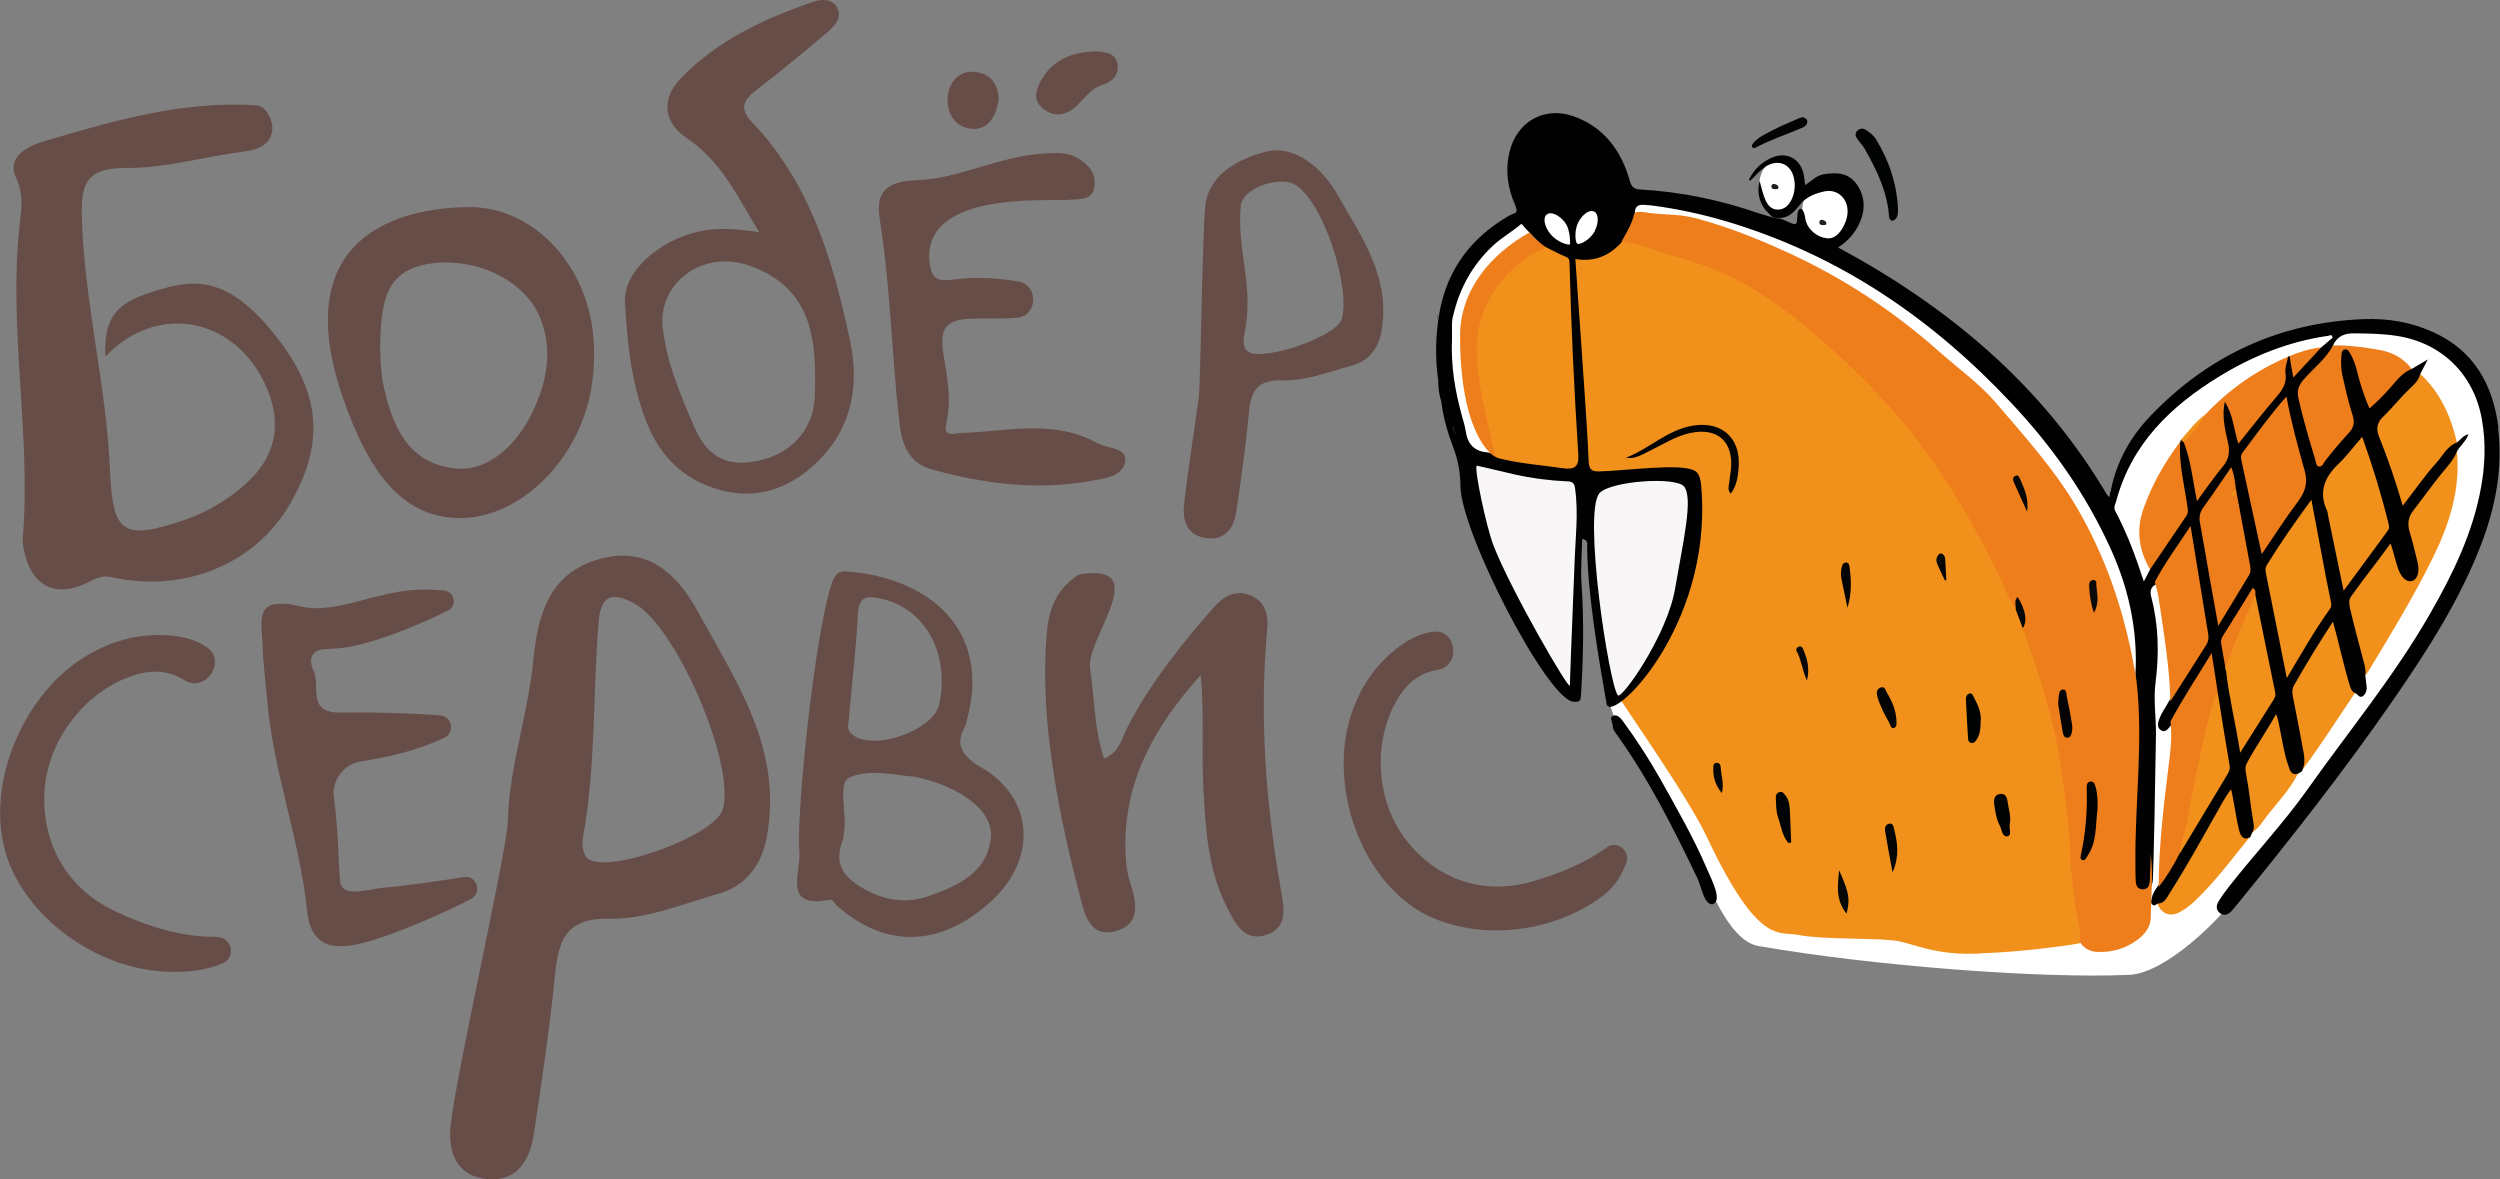 <svg width="106" height="50" viewBox="0 0 106 50" fill="none" xmlns="http://www.w3.org/2000/svg">
<rect x="0" y="0" width="106" height="50" fill="#808080" stroke="none"/>
<g clip-path="url(#clip0_5789_15356)">
<path d="M72.294 37.112C72.294 37.112 73.228 39.881 74.546 40.109C79.358 40.947 86.491 41.501 90.273 41.334C91.879 41.265 94.159 38.87 94.543 38.337C95.429 37.112 100.262 30.579 100.653 30.447C101.044 30.316 104.813 23.235 105.293 21.685C105.506 20.979 105.472 16.881 104.847 15.85C104.12 14.646 101.847 13.434 99.149 13.877C97.557 14.14 95.635 14.874 94.035 15.85C93.122 16.404 91.138 17.705 90.383 19.145C89.491 20.847 89.504 22.453 89.504 22.453C89.504 22.453 85.88 16.418 81.301 12.977C77.457 10.084 73.283 9.15 71.285 8.596C70.502 8.382 69.507 8.333 68.306 8.306C67.104 8.278 63.363 9.551 62.587 10.479C60.795 12.632 60.768 18.57 62.306 19.352C63.843 20.134 64.736 20.183 66.844 20.771C68.951 21.352 67.722 27.416 68.162 29.492C68.381 30.53 68.978 31.506 69.459 32.067C69.939 32.627 72.294 37.112 72.294 37.112Z" fill="white"/>
<path d="M77.553 10.376C78.182 10.376 78.692 9.746 78.692 8.97C78.692 8.194 78.182 7.565 77.553 7.565C76.923 7.565 76.413 8.194 76.413 8.97C76.413 9.746 76.923 10.376 77.553 10.376Z" fill="white"/>
<path d="M76.317 7.828C76.317 8.416 75.884 9.06 75.411 9.06C74.937 9.06 74.594 8.409 74.594 7.828C74.594 7.247 74.978 6.762 75.459 6.762C75.939 6.762 76.324 7.24 76.324 7.828H76.317Z" fill="white"/>
<path d="M83.992 40.428C81.932 40.532 81.115 39.964 80.278 39.874C79.255 39.763 77.244 39.84 76.234 39.639C75.418 39.48 74.546 40.109 72.363 35.472C71.511 33.666 68.525 29.478 68.601 29.478C69.212 29.506 72.205 22.751 72.047 21.283C72.013 20.972 71.992 20.653 71.875 20.349C71.793 20.12 71.649 20.037 71.395 20.044C70.228 20.086 69.068 20.065 67.901 20.093C67.331 20.107 67.242 19.996 67.207 19.428C67.043 16.777 66.878 14.127 66.665 11.483C66.624 10.922 66.644 10.88 67.194 10.873C67.791 10.873 68.23 10.555 68.656 10.195C68.793 10.133 68.937 10.133 69.075 10.175C70.708 10.687 72.397 11.053 73.928 11.891C75.171 12.569 76.276 13.434 77.34 14.362C78.232 15.137 79.07 15.982 79.88 16.847C81.239 18.293 82.351 19.92 83.374 21.622C84.184 22.972 84.857 24.391 85.55 25.796C85.701 26.066 85.736 26.377 85.873 26.661C86.964 29.264 87.52 31.997 87.822 34.794C87.925 35.749 87.925 36.718 88.022 37.673C88.07 38.171 88.172 38.663 88.262 39.154C88.31 39.438 88.385 39.729 88.179 39.992C88.131 40.019 85.935 40.359 83.999 40.421L83.992 40.428Z" fill="#F1911B"/>
<path d="M100.289 28.62C100.021 27.631 99.76 26.634 99.499 25.644C99.458 25.499 99.472 25.36 99.568 25.236C100.172 24.44 100.776 23.644 101.38 22.841C101.525 22.965 101.504 23.139 101.545 23.277C101.628 23.526 101.689 23.782 101.765 24.038C101.84 24.301 101.964 24.627 102.259 24.537C102.554 24.447 102.472 24.101 102.403 23.838C102.28 23.339 102.156 22.841 102.019 22.343C101.957 22.121 101.985 21.948 102.129 21.754C102.781 20.861 103.433 19.969 104.174 19.152C104.325 20.758 103.852 22.232 103.158 23.637C102.335 25.319 101.353 26.911 100.392 28.51C100.364 28.551 100.323 28.586 100.289 28.627" fill="#F1911B"/>
<path d="M102.259 15.636C101.668 16.252 101.078 16.868 100.46 17.511C100.007 16.667 99.945 15.684 99.444 14.791C99.341 15.165 99.314 15.47 99.389 15.774C99.554 16.425 99.726 17.075 99.904 17.726C99.945 17.878 100.014 18.017 99.883 18.169C99.355 18.785 98.826 19.408 98.27 20.072C97.92 19.041 97.639 18.024 97.371 17.006C97.261 16.591 97.316 16.286 97.639 15.982C98.085 15.56 98.463 15.061 98.922 14.646C99.588 14.632 100.247 14.722 100.899 14.84C101.442 14.937 101.909 15.186 102.252 15.636" fill="#EE7D1B"/>
<path d="M104.168 18.757C103.351 19.657 102.61 20.619 101.848 21.65C101.497 20.439 101.106 19.304 100.667 18.196C100.591 18.009 100.715 17.899 100.825 17.788C101.422 17.144 102.026 16.5 102.63 15.864C103.474 16.653 103.921 17.656 104.175 18.764" fill="#F1911B"/>
<path d="M97.625 32.635C97.598 31.555 97.275 30.524 97.097 29.471C97.076 29.34 97.028 29.215 97.103 29.091C97.694 28.108 98.257 27.111 98.943 26.122C99.293 27.229 99.458 28.336 99.856 29.375C99.115 30.468 98.415 31.582 97.625 32.635Z" fill="#F1911B"/>
<path d="M91.475 38.303C91.681 38.192 91.784 37.991 91.9 37.805C92.745 36.489 93.465 35.098 94.262 33.756C94.372 33.576 94.475 33.396 94.626 33.147C94.77 33.887 94.907 34.545 95.024 35.202C95.065 35.424 95.161 35.541 95.394 35.486C94.646 36.407 93.946 37.355 93.088 38.178C92.889 38.372 92.669 38.538 92.429 38.67C92.01 38.898 91.632 38.746 91.468 38.303" fill="#F1911B"/>
<path d="M95.477 35.313C95.353 34.469 95.23 33.617 95.106 32.766C95.079 32.6 95.051 32.434 95.154 32.268C95.614 31.534 96.061 30.787 96.569 29.963C96.692 30.579 96.795 31.105 96.912 31.638C96.974 31.922 97.056 32.199 97.131 32.475C97.173 32.635 97.241 32.78 97.44 32.78C97.111 33.465 96.575 34.012 96.115 34.6C95.923 34.849 95.765 35.14 95.47 35.306" fill="#F1911B"/>
<path d="M72.603 38.344C72.239 38.344 72.143 37.583 71.964 37.223C70.941 35.098 69.884 32.987 68.497 31.07C68.436 30.987 68.374 30.883 68.381 30.786C68.381 30.634 68.223 30.433 68.381 30.357C68.566 30.267 68.71 30.44 68.827 30.599C69.397 31.375 69.918 32.184 70.392 33.022C71.092 34.275 71.813 35.521 72.376 36.843C72.568 37.292 73.056 38.206 72.609 38.344H72.603Z" fill="#010101"/>
<path d="M76.434 4.97C76.626 5.004 76.681 5.164 76.585 5.295C76.523 5.378 76.427 5.413 76.338 5.447C75.72 5.71 75.082 5.925 74.484 6.236C74.429 6.264 74.361 6.312 74.306 6.25C74.244 6.174 74.299 6.112 74.347 6.056C74.464 5.925 74.601 5.821 74.752 5.738C75.246 5.454 75.768 5.233 76.283 5.011C76.338 4.984 76.406 4.977 76.441 4.97" fill="#020303"/>
<path d="M80.229 9.365C80.099 9.316 80.099 9.233 80.092 9.136C80.01 8.077 79.543 7.15 79.028 6.25C78.98 6.174 78.911 6.112 78.856 6.035C78.753 5.876 78.554 5.71 78.774 5.523C78.966 5.357 79.145 5.523 79.296 5.641C79.385 5.71 79.474 5.8 79.536 5.897C80.106 6.818 80.435 7.821 80.477 8.908C80.477 9.088 80.456 9.309 80.229 9.365Z" fill="#020303"/>
<path d="M60.94 13.58C60.954 13.469 60.974 13.351 60.988 13.241C60.974 13.345 60.926 13.483 60.94 13.58Z" fill="#050606"/>
<path d="M98.422 14.736C97.989 14.93 97.557 15.103 97.076 15.103C97.049 15.103 97.028 15.103 97.014 15.13C96.616 15.463 96.142 15.649 95.71 15.912C94.921 16.39 94.241 16.992 93.561 17.608C93.156 17.913 92.943 18.418 92.47 18.66C92.456 18.681 92.449 18.709 92.442 18.729C92.133 19.401 91.701 20.003 91.365 20.66C90.822 21.706 90.589 22.765 91.124 23.886C91.165 23.976 91.172 24.066 91.159 24.156C91.083 24.301 91.008 24.447 90.898 24.654C90.548 23.581 90.184 22.599 89.689 21.671C89.607 21.519 89.683 21.394 89.724 21.256C90.376 18.819 92.037 17.227 94.076 15.975C95.49 15.103 97.021 14.487 98.676 14.244C98.765 14.244 98.882 14.134 98.902 14.32C98.737 14.459 98.579 14.59 98.422 14.729M66.802 19.269C66.83 19.588 66.651 19.768 66.356 19.733C65.388 19.602 64.399 19.546 63.452 19.276C63.328 19.248 63.205 19.221 63.088 19.186C62.553 19.145 62.237 18.868 62.155 18.321C62.12 18.1 62.059 17.885 61.997 17.67C61.695 16.598 61.516 15.518 61.564 14.397C61.564 14.286 61.571 14.182 61.564 14.071C61.571 13.843 61.544 13.614 61.612 13.393C61.88 12.23 62.429 11.234 63.301 10.417C63.679 10.064 64.125 9.822 64.509 9.489C64.64 9.642 65.354 10.41 65.58 10.604C65.759 10.735 65.958 10.846 66.164 10.929C66.342 11.005 66.438 11.13 66.425 11.324C66.39 11.843 66.48 12.348 66.486 12.867C66.5 13.857 66.569 14.847 66.61 15.829C66.658 16.978 66.706 18.127 66.802 19.269ZM105.932 18.127C105.705 16.307 104.895 14.867 103.172 14.085C102.232 13.656 101.236 13.49 100.22 13.531C96.664 13.67 93.644 15.061 91.179 17.636C90.328 18.522 89.738 19.581 89.497 20.806C89.456 20.917 89.449 21.034 89.442 21.104C89.442 21.069 89.394 21.02 89.339 20.979C86.594 16.335 82.639 13.026 77.937 10.493C78.349 10.223 78.63 9.905 78.823 9.503C79.097 8.922 79.097 8.347 78.726 7.814C78.369 7.309 77.855 7.302 77.312 7.392C77.01 7.448 76.804 7.676 76.537 7.849C76.516 7.697 76.509 7.579 76.488 7.461C76.379 6.749 75.768 6.402 75.122 6.686C74.717 6.866 74.401 7.15 74.189 7.551C74.154 7.593 74.154 7.634 74.202 7.669C74.422 7.468 74.607 7.226 74.868 7.06C75.383 6.735 75.912 6.935 76.056 7.524C76.131 7.835 76.104 8.154 75.967 8.451C75.85 8.7 75.658 8.894 75.369 8.887C75.081 8.887 74.93 8.666 74.834 8.43C74.738 8.195 74.683 7.946 74.608 7.669C74.47 8.23 74.628 8.721 75.04 9.095C75.136 9.219 75.266 9.24 75.411 9.24C75.898 9.261 76.131 8.901 76.399 8.583C76.667 8.313 77.01 8.188 77.374 8.112C77.834 8.022 78.239 8.313 78.321 8.776C78.369 9.046 78.308 9.303 78.191 9.545C78.005 9.932 77.745 10.14 77.463 10.105C77.051 10.057 76.681 9.752 76.571 9.386C76.516 9.199 76.537 8.984 76.372 8.846C76.331 8.846 76.296 8.86 76.269 8.894C76.186 9.04 76.214 9.199 76.193 9.358C76.186 9.51 76.104 9.524 75.98 9.476C75.802 9.406 75.63 9.309 75.445 9.261C75.28 9.247 75.122 9.213 74.971 9.164C74.834 9.123 74.697 9.081 74.559 9.04C72.939 8.479 71.278 8.133 69.569 8.036C69.287 8.022 69.177 7.939 69.102 7.662C68.738 6.375 68.004 5.385 66.713 4.928C65.47 4.492 64.303 5.164 64.001 6.451C63.816 7.24 63.926 7.994 64.255 8.721C64.276 8.825 64.358 8.922 64.255 9.026C64.152 9.074 64.036 9.109 63.94 9.171C62.374 10.091 61.365 11.42 61.036 13.241C61.015 13.351 61.001 13.469 60.981 13.58C60.864 14.424 60.857 15.269 60.981 16.12C60.981 16.431 61.015 16.729 61.111 17.027C61.194 17.698 61.379 18.342 61.619 18.972C61.818 19.498 61.921 20.038 61.921 20.591C61.921 22.536 65.621 29.714 66.727 29.755C66.891 29.755 67.015 29.783 67.029 29.534C67.132 27.942 67.166 26.35 67.056 24.751C67.015 24.128 67.07 23.498 67.084 22.848C67.338 22.91 67.296 23.035 67.296 23.131C67.296 25.083 67.784 27.942 68.12 29.845C68.278 30.752 72.582 26.654 72.143 20.757C72.122 20.467 72.102 20.093 71.848 19.954C71.244 19.629 68.91 19.961 67.797 19.989C67.441 19.996 67.372 19.858 67.358 19.532C67.31 18.397 67.228 17.262 67.152 16.127C67.035 14.424 66.912 12.722 66.795 10.984C67.605 11.116 68.271 10.846 68.793 10.223C69.15 9.919 69.246 9.496 69.322 9.06C69.301 8.763 69.452 8.659 69.733 8.687C69.836 8.7 69.946 8.7 70.049 8.714C71.12 8.853 72.164 9.081 73.2 9.386C75.541 10.085 77.738 11.102 79.79 12.438C81.802 13.746 83.607 15.31 85.262 17.068C87.005 18.916 88.447 20.958 89.497 23.277C90.321 25.097 90.699 26.994 90.513 28.987C90.493 29.686 90.651 30.371 90.637 31.077C90.616 32.953 90.424 34.815 90.431 36.69C90.431 36.898 90.417 37.113 90.465 37.32C90.52 37.569 90.63 37.784 90.925 37.763C91.207 37.736 91.262 37.514 91.282 37.279C91.31 36.898 91.392 32.801 91.413 31.139C91.419 30.413 91.303 29.686 91.392 28.966C91.55 27.734 91.529 26.516 91.213 25.312C91.152 25.069 91.186 24.896 91.406 24.779C91.893 24.052 92.332 23.291 92.868 22.571C92.957 23.284 93.074 23.962 93.177 24.64C93.28 25.332 93.41 26.024 93.513 26.717C93.561 27.007 93.513 27.257 93.355 27.506C92.861 28.239 92.408 28.994 91.948 29.755C91.838 29.977 91.68 30.171 91.584 30.406C91.509 30.593 91.426 30.828 91.612 30.953C91.825 31.105 91.948 30.863 92.072 30.724C92.621 29.804 93.17 28.876 93.747 27.97C93.808 28.447 93.891 28.911 93.966 29.381C94.104 30.316 94.234 31.257 94.399 32.191C94.454 32.517 94.378 32.773 94.213 33.043C93.596 34.046 92.985 35.064 92.394 36.088C92.133 36.628 91.797 37.126 91.461 37.618C91.365 37.756 91.268 37.902 91.234 38.075C91.213 38.192 91.145 38.358 91.358 38.393C91.399 38.365 91.44 38.338 91.488 38.31C91.776 38.31 91.873 38.061 91.996 37.867C92.689 36.78 93.314 35.652 93.946 34.531C94.145 34.178 94.337 33.804 94.598 33.465C94.742 34.067 94.797 34.649 94.941 35.209C95.003 35.444 95.106 35.645 95.408 35.5C95.435 35.438 95.456 35.382 95.483 35.327C95.607 35.14 95.559 34.939 95.525 34.752C95.415 34.13 95.367 33.493 95.243 32.87C95.209 32.697 95.181 32.517 95.264 32.364C95.635 31.659 96.101 31.015 96.506 30.274C96.616 30.558 96.637 30.787 96.685 31.001C96.788 31.479 96.85 31.97 97.014 32.427C97.083 32.614 97.117 32.898 97.447 32.801C97.502 32.745 97.605 32.745 97.625 32.648C97.721 32.42 97.721 32.191 97.68 31.949C97.543 31.181 97.392 30.413 97.241 29.651C97.2 29.458 97.152 29.257 97.261 29.07C97.776 28.156 98.326 27.264 98.916 26.357C99.17 27.25 99.348 28.122 99.602 28.966C99.65 29.132 99.685 29.305 99.856 29.388C99.966 29.423 100.042 29.617 100.179 29.52C100.303 29.43 100.364 29.271 100.344 29.105C100.33 28.952 100.309 28.793 100.289 28.641C100.316 28.468 100.289 28.302 100.241 28.136C100.042 27.367 99.829 26.606 99.65 25.831C99.609 25.651 99.568 25.457 99.685 25.291C100.213 24.543 100.79 23.831 101.36 23.041C101.497 23.436 101.566 23.789 101.682 24.121C101.82 24.502 102.053 24.703 102.28 24.633C102.492 24.564 102.589 24.267 102.52 23.907C102.506 23.831 102.486 23.754 102.465 23.671C102.369 23.297 102.286 22.924 102.17 22.557C102.067 22.211 102.108 21.92 102.335 21.63C102.726 21.131 103.09 20.612 103.488 20.121C103.735 19.816 104.016 19.532 104.167 19.159C104.291 18.902 104.552 18.736 104.662 18.411C104.408 18.473 104.318 18.674 104.161 18.764C103.756 18.923 103.577 19.318 103.309 19.615C102.801 20.176 102.376 20.806 101.875 21.443C101.579 20.411 101.25 19.456 100.872 18.515C100.728 18.162 100.797 17.906 101.051 17.663C101.449 17.283 101.785 16.84 102.19 16.466C102.369 16.3 102.554 16.12 102.616 15.864C102.705 15.684 102.801 15.511 102.939 15.241C102.643 15.414 102.444 15.532 102.245 15.649C101.84 15.809 101.593 16.169 101.319 16.473C101.058 16.764 100.783 17.041 100.467 17.317C100.227 16.785 100.069 16.252 99.932 15.719C99.87 15.476 99.794 15.234 99.664 15.02C99.602 14.923 99.561 14.777 99.41 14.819C99.273 14.86 99.28 15.006 99.273 15.117C99.252 15.38 99.259 15.643 99.314 15.905C99.444 16.473 99.568 17.041 99.746 17.594C99.843 17.885 99.815 18.113 99.596 18.349C99.239 18.736 98.902 19.138 98.579 19.553C98.511 19.643 98.463 19.795 98.332 19.782C98.195 19.761 98.202 19.602 98.168 19.491C97.907 18.633 97.653 17.774 97.454 16.895C97.378 16.563 97.46 16.335 97.687 16.078C98.099 15.608 98.614 15.22 98.916 14.653C99.094 14.251 99.41 14.127 99.829 14.134C100.419 14.14 101.01 14.148 101.593 14.237C103.522 14.521 104.909 15.871 105.238 17.816C105.403 18.764 105.369 19.712 105.197 20.66C104.847 22.605 103.996 24.35 103.028 26.032C101.531 28.648 99.609 30.973 97.872 33.423C96.836 34.891 95.6 36.199 94.495 37.611C94.344 37.805 94.193 38.012 94.062 38.227C93.959 38.4 93.953 38.594 94.138 38.725C94.309 38.85 94.461 38.774 94.598 38.649C94.653 38.594 94.701 38.532 94.756 38.469C97.09 35.611 99.376 32.711 101.476 29.672C102.932 27.561 104.318 25.416 105.232 23C105.822 21.429 106.124 19.816 105.918 18.141" fill="#010101"/>
<path d="M91.193 36.206C91.296 37.099 91.207 37.999 91.193 38.892C91.193 39.293 90.946 39.611 90.63 39.847C90.115 40.227 89.532 40.394 88.893 40.359C88.585 40.338 88.351 40.193 88.179 39.937C88.262 39.335 88.015 38.767 87.96 38.186C87.905 37.583 87.795 36.988 87.788 36.386C87.774 35.043 87.548 33.721 87.362 32.399C87.081 30.406 86.429 28.523 85.763 26.641C85.804 26.239 85.722 25.859 85.564 25.492C85.55 25.61 85.578 25.748 85.461 25.831C85.166 25.374 84.98 24.862 84.747 24.378C83.683 22.211 82.475 20.128 80.965 18.245C79.935 16.965 78.781 15.795 77.553 14.701C76.578 13.836 75.569 13.026 74.477 12.334C73.468 11.697 72.383 11.261 71.244 10.936C70.413 10.701 69.617 10.369 68.759 10.23C68.965 9.87 69.205 9.469 69.287 9.067C69.37 8.908 69.85 9.019 69.96 9.033C70.791 9.13 71.216 9.06 72.033 9.289C73.262 9.628 74.443 10.092 75.603 10.618C78.047 11.711 80.257 13.158 82.255 14.937C83.051 15.643 83.93 16.266 84.623 17.075C85.873 18.536 87.163 19.962 88.131 21.643C89.422 23.893 90.184 26.322 90.589 28.869C90.884 31.465 90.513 34.053 90.541 36.649C90.541 36.884 90.541 37.127 90.555 37.362C90.568 37.542 90.63 37.708 90.857 37.708C91.07 37.708 91.138 37.542 91.152 37.355C91.172 36.974 91.179 36.594 91.193 36.213" fill="#EE7D1B"/>
<path d="M68.938 19.408C69.933 19.027 70.702 18.217 71.793 18.044C72.995 17.857 73.798 18.556 73.722 19.781C73.695 20.183 73.647 20.577 73.386 20.93C73.242 20.778 73.297 20.64 73.31 20.522C73.331 20.314 73.372 20.107 73.393 19.892C73.503 18.709 72.809 18.107 71.649 18.363C71.024 18.501 70.496 18.854 69.933 19.124C69.617 19.276 69.315 19.477 68.938 19.408Z" fill="#030304"/>
<path d="M83.978 30.627C83.978 30.904 83.951 31.132 83.82 31.34C83.765 31.43 83.697 31.527 83.58 31.499C83.47 31.479 83.443 31.375 83.443 31.285C83.408 30.738 83.381 30.184 83.353 29.637C83.353 29.534 83.402 29.416 83.518 29.402C83.628 29.388 83.656 29.499 83.697 29.575C83.882 29.914 84.026 30.26 83.978 30.627Z" fill="#020404"/>
<path d="M75.822 35.735C75.555 35.423 75.513 35.001 75.383 34.635C75.301 34.392 75.308 34.115 75.294 33.852C75.287 33.735 75.321 33.61 75.465 33.582C75.589 33.555 75.644 33.652 75.713 33.742C75.864 33.928 75.877 34.157 75.891 34.378C75.918 34.828 75.925 35.278 75.946 35.728C75.905 35.728 75.864 35.742 75.822 35.742" fill="#020404"/>
<path d="M85.214 34.932C85.172 35.112 85.317 35.417 85.118 35.458C84.884 35.5 84.884 35.174 84.788 35.001C84.644 34.718 84.596 34.406 84.555 34.095C84.527 33.908 84.555 33.707 84.788 33.666C85.035 33.624 85.097 33.811 85.124 34.005C85.172 34.316 85.275 34.621 85.214 34.939" fill="#010202"/>
<path d="M80.409 30.697C80.409 30.697 80.422 30.828 80.306 30.863C80.168 30.904 80.154 30.745 80.113 30.662C79.914 30.309 79.722 29.949 79.605 29.555C79.557 29.388 79.557 29.222 79.736 29.153C79.914 29.084 79.942 29.257 80.004 29.368C80.223 29.741 80.415 30.129 80.415 30.69" fill="#050506"/>
<path d="M80.243 36.974C80.12 36.316 80.016 35.777 79.927 35.237C79.907 35.105 79.941 34.953 80.099 34.925C80.284 34.891 80.284 35.071 80.319 35.188C80.456 35.749 80.538 36.309 80.25 36.974" fill="#050506"/>
<path d="M77.978 36.898C78.404 37.853 78.452 38.123 78.294 38.739C77.82 38.158 77.916 37.528 77.978 36.898Z" fill="#060707"/>
<path d="M78.335 25.789C78.246 25.367 78.157 24.945 78.074 24.523C78.04 24.343 78.054 24.156 78.109 23.976C78.136 23.9 78.198 23.844 78.287 23.851C78.356 23.858 78.404 23.913 78.411 23.983C78.5 24.578 78.521 25.173 78.328 25.782" fill="#030304"/>
<path d="M73.008 33.631C72.726 33.285 72.63 32.946 72.644 32.565C72.644 32.454 72.658 32.337 72.802 32.344C72.912 32.344 72.953 32.447 72.96 32.537C72.973 32.877 73.111 33.209 73.008 33.624" fill="#080708"/>
<path d="M76.619 28.869C76.406 28.392 76.379 27.976 76.179 27.616C76.131 27.533 76.179 27.457 76.255 27.423C76.365 27.367 76.427 27.45 76.461 27.54C76.619 27.928 76.749 28.322 76.612 28.869" fill="#090909"/>
<path d="M85.468 25.831C85.481 25.658 85.385 25.464 85.55 25.311C85.893 25.879 85.969 26.343 85.763 26.634C85.66 26.364 85.564 26.094 85.461 25.824" fill="#050706"/>
<path d="M82.461 24.606C82.351 24.371 82.235 24.142 82.138 23.907C82.084 23.782 82.09 23.651 82.18 23.533C82.221 23.478 82.276 23.443 82.351 23.485C82.468 23.554 82.475 23.678 82.482 23.796C82.502 24.066 82.509 24.336 82.523 24.606C82.502 24.606 82.489 24.606 82.468 24.606" fill="#060707"/>
<path d="M62.608 19.74C63.144 19.864 63.672 19.989 64.207 20.113C64.949 20.28 65.704 20.377 66.466 20.411C66.665 20.418 66.748 20.473 66.782 20.702C66.933 21.761 66.796 22.813 66.761 23.872C66.7 25.602 66.617 27.332 66.562 29.063C66.555 29.333 64.056 25.021 63.322 23.124C63.027 22.363 62.491 19.857 62.615 19.747" fill="#F8F6F6"/>
<path d="M71.408 20.633C71.072 20.197 68.305 20.391 67.825 20.903C67.097 21.678 68.23 29.077 68.6 29.485C68.758 29.658 70.68 26.966 71.024 24.959C71.367 22.952 71.799 21.131 71.408 20.633Z" fill="#F8F6F6"/>
<path d="M65.546 10.479C65.827 10.618 66.102 10.77 66.39 10.888C66.541 10.943 66.541 11.026 66.548 11.158C66.617 13.864 66.747 16.563 66.919 19.262C66.953 19.782 66.775 19.927 66.26 19.851C65.347 19.719 64.42 19.657 63.514 19.422C63.466 19.408 63.425 19.373 63.376 19.352C63.26 19.269 63.218 19.152 63.191 19.013C62.958 17.837 62.656 16.674 62.518 15.47C62.292 13.462 63.322 11.483 65.12 10.576C65.251 10.507 65.388 10.465 65.532 10.479" fill="#F1911B"/>
<path d="M98.003 21.187C98.168 22.079 98.319 22.882 98.47 23.678C98.58 24.273 98.696 24.869 98.82 25.464C98.841 25.582 98.875 25.692 98.799 25.803C98.147 26.717 97.591 27.686 96.96 28.752C96.829 28.087 96.719 27.534 96.609 26.98C96.438 26.115 96.266 25.25 96.088 24.377C96.06 24.232 96.026 24.094 96.115 23.955C96.685 23.028 97.31 22.135 98.01 21.18" fill="#F1911B"/>
<path d="M99.369 25.049C99.129 23.9 98.916 22.841 98.696 21.789C98.689 21.747 98.696 21.706 98.676 21.671C98.298 20.882 98.545 20.252 99.142 19.678C99.499 19.339 99.795 18.937 100.158 18.522C100.605 19.775 100.975 20.986 101.277 22.211C101.298 22.301 101.312 22.398 101.257 22.481C100.646 23.319 100.035 24.149 99.369 25.049Z" fill="#F1911B"/>
<path d="M95.895 23.491C95.594 22.093 95.312 20.799 95.031 19.497C95.01 19.394 95.01 19.29 95.079 19.2C95.669 18.411 96.239 17.608 96.946 16.812C97.145 17.913 97.433 18.93 97.715 19.947C97.866 20.48 97.742 20.854 97.426 21.276C96.905 21.968 96.438 22.702 95.895 23.498" fill="#EE7D1B"/>
<path d="M91.529 37.618C91.529 35.763 91.77 33.929 91.996 32.087C92.058 31.589 92.085 31.084 92.031 30.586C92.545 29.623 93.149 28.717 93.774 27.686C93.87 28.308 93.946 28.821 94.028 29.333C93.719 30.71 93.349 32.067 93.094 33.458C92.992 34.019 92.854 34.565 92.786 35.133C92.744 35.514 92.497 35.811 92.422 36.171C92.168 36.683 91.873 37.168 91.522 37.618" fill="#EE7D1B"/>
<path d="M92.023 29.755C91.996 28.26 91.735 26.8 91.522 25.325C91.488 25.104 91.419 24.889 91.364 24.675C91.79 23.858 92.339 23.131 92.881 22.301C93.142 23.9 93.382 25.402 93.63 26.904C93.657 27.07 93.63 27.208 93.54 27.353C93.032 28.149 92.524 28.952 92.016 29.748" fill="#EE7D1B"/>
<path d="M93.507 17.574C94.509 16.515 95.676 15.691 97.015 15.123C96.974 15.359 96.871 15.594 96.905 15.816C96.974 16.266 96.761 16.549 96.493 16.861C95.957 17.484 95.45 18.141 94.907 18.813C94.708 18.217 94.694 17.595 94.331 17.034C94.2 17.657 94.344 18.217 94.468 18.771C94.557 19.166 94.509 19.47 94.248 19.782C93.871 20.232 93.541 20.716 93.15 21.249C92.971 20.356 92.896 19.532 92.594 18.757C92.834 18.314 93.191 17.961 93.507 17.574Z" fill="#EE7D1B"/>
<path d="M94.824 20.854C95.017 21.906 95.216 22.958 95.408 24.003C95.428 24.135 95.435 24.266 95.36 24.384C94.941 25.069 94.529 25.755 94.055 26.537C93.918 25.775 93.802 25.125 93.685 24.474C93.547 23.706 93.424 22.938 93.28 22.176C93.232 21.927 93.273 21.719 93.424 21.512C93.815 20.972 94.193 20.411 94.605 19.809C94.742 20.148 94.769 20.46 94.804 20.757C94.783 20.785 94.742 20.82 94.742 20.84C94.749 20.882 94.79 20.82 94.817 20.84" fill="#EE7D1B"/>
<path d="M95.628 25.235C95.909 26.613 96.191 27.997 96.472 29.374C96.5 29.492 96.452 29.582 96.397 29.672C95.944 30.392 95.484 31.119 94.983 31.915C94.797 30.703 94.516 29.596 94.385 28.454C94.317 28.239 94.372 28.039 94.433 27.838C94.708 27.028 95.065 26.253 95.394 25.464C95.436 25.36 95.47 25.229 95.621 25.229" fill="#F1911B"/>
<path d="M65.546 10.479C64.605 10.922 63.836 11.559 63.273 12.459C62.724 13.338 62.559 14.3 62.628 15.297C62.724 16.674 63.115 18.003 63.39 19.353C63.28 19.339 61.907 18.432 61.907 14.238C61.907 12.307 63.198 10.784 64.845 9.856C64.845 9.856 65.154 10.23 65.546 10.479Z" fill="#EE7D1B"/>
<path d="M91.166 24.149C90.692 23.346 90.568 22.495 90.87 21.609C91.234 20.557 91.776 19.609 92.442 18.723C92.374 19.65 92.614 20.55 92.745 21.457C92.765 21.602 92.799 21.733 92.703 21.872C92.188 22.626 91.674 23.388 91.159 24.149" fill="#EE7D1B"/>
<path d="M92.429 36.171C92.442 35.708 92.648 35.292 92.731 34.835C92.964 33.479 93.266 32.136 93.561 30.793C93.671 30.295 93.802 29.797 94.028 29.34C94.193 30.378 94.358 31.423 94.536 32.461C94.57 32.655 94.468 32.787 94.385 32.932C93.733 34.012 93.088 35.092 92.436 36.171" fill="#F1911B"/>
<path d="M95.628 25.236C95.182 26.17 94.811 27.146 94.433 28.108C94.392 28.212 94.399 28.343 94.385 28.461C94.317 28.073 94.248 27.693 94.18 27.305C94.159 27.188 94.18 27.077 94.248 26.966C94.674 26.295 95.093 25.616 95.511 24.931C95.662 25 95.628 25.118 95.628 25.236Z" fill="#EE7D1B"/>
<path d="M97.076 15.096C97.509 14.916 97.955 14.777 98.422 14.729C98.044 15.137 97.66 15.553 97.234 16.009C97.172 15.656 97.124 15.38 97.076 15.096Z" fill="#EE7D1B"/>
<path d="M93.506 17.573C93.239 17.995 92.985 18.432 92.593 18.757C92.552 18.722 92.511 18.688 92.47 18.653C92.792 18.272 93.101 17.878 93.506 17.566" fill="#F1911B"/>
<path d="M61.647 18.072C61.674 18.189 61.709 18.307 61.736 18.432C61.585 18.356 61.585 18.217 61.551 18.093C61.585 18.086 61.613 18.079 61.647 18.072Z" fill="#141414"/>
<path d="M94.824 20.854C94.749 20.916 94.749 21.062 94.57 21.055C94.639 20.93 94.673 20.813 94.811 20.764C94.811 20.792 94.824 20.826 94.824 20.854Z" fill="#F1911B"/>
<path d="M88.928 34.379C88.846 35.029 88.907 35.7 88.516 36.282C88.454 36.372 88.406 36.503 88.296 36.469C88.173 36.427 88.221 36.296 88.242 36.192C88.434 35.285 88.509 34.365 88.475 33.437C88.475 33.313 88.475 33.174 88.612 33.14C88.784 33.105 88.825 33.264 88.859 33.389C88.949 33.714 88.942 34.039 88.935 34.372" fill="#030304"/>
<path d="M87.267 29.845C87.28 29.679 87.273 29.61 87.287 29.547C87.308 29.423 87.308 29.243 87.466 29.236C87.617 29.229 87.61 29.402 87.63 29.513C87.706 29.901 87.788 30.288 87.85 30.683C87.871 30.8 87.871 30.918 87.85 31.036C87.823 31.146 87.788 31.285 87.637 31.278C87.507 31.271 87.479 31.139 87.459 31.043C87.383 30.613 87.322 30.184 87.267 29.852" fill="#030304"/>
<path d="M85.948 21.692C85.762 21.277 85.577 20.868 85.392 20.46C85.344 20.356 85.323 20.245 85.44 20.183C85.577 20.107 85.611 20.224 85.659 20.328C85.852 20.758 86.03 21.187 85.948 21.699" fill="#080707"/>
<path d="M88.783 25.983C88.646 25.589 88.598 25.215 88.577 24.841C88.577 24.724 88.618 24.585 88.769 24.592C88.92 24.599 88.879 24.744 88.886 24.841C88.92 25.208 89.016 25.575 88.783 25.983Z" fill="#0C0A09"/>
<path d="M89.374 36.067C89.12 35.361 89.298 34.669 89.182 33.984C89.216 33.984 89.243 33.984 89.278 33.977C89.312 34.676 89.34 35.368 89.374 36.067Z" fill="#EE7D1B"/>
<path d="M89.71 38.096C89.449 37.729 89.682 37.383 89.504 37.113C89.799 37.362 89.71 37.68 89.71 38.096Z" fill="#EE7D1B"/>
<path d="M89.347 36.026C89.45 36.192 89.45 36.289 89.395 36.4C89.312 36.289 89.374 36.178 89.347 36.026Z" fill="#EE7D1B"/>
<path d="M77.305 9.545C77.23 9.545 77.141 9.538 77.141 9.427C77.141 9.358 77.195 9.303 77.264 9.323C77.333 9.344 77.422 9.365 77.436 9.455C77.45 9.552 77.367 9.538 77.305 9.545Z" fill="#1D1D1D"/>
<path d="M75.273 8.022C75.198 8.022 75.108 8.015 75.108 7.905C75.108 7.835 75.163 7.78 75.232 7.801C75.301 7.822 75.397 7.842 75.404 7.932C75.417 8.029 75.335 8.015 75.273 8.022Z" fill="#1D1D1D"/>
<path d="M66.349 9.427C66.603 9.745 66.569 10.361 66.569 10.361C66.466 10.403 65.999 10.251 65.739 9.925C65.478 9.6 65.409 9.233 65.581 9.095C65.752 8.956 66.095 9.102 66.349 9.42V9.427Z" fill="white"/>
<path d="M67.626 9.787C67.448 10.14 67.001 10.396 66.878 10.334C66.788 10.285 66.74 9.773 66.919 9.427C67.097 9.081 67.399 8.873 67.592 8.97C67.784 9.067 67.798 9.434 67.619 9.787H67.626Z" fill="white"/>
<path d="M11.258 13.718C9.858 12.168 8.684 11.76 7.119 12.182C5.252 12.687 4.366 13.13 4.469 15.123C6.686 12.77 10.078 13.462 11.341 16.522C11.965 18.037 11.663 19.38 10.455 20.481C9.679 21.187 8.801 21.713 7.805 22.052C5.183 22.938 4.778 22.612 4.661 19.906C4.51 16.369 3.597 12.916 3.474 9.365C3.426 7.863 3.57 7.109 5.355 7.122C7.036 7.136 8.711 6.624 10.4 6.416C12.199 6.195 11.492 4.506 10.888 4.465C7.744 4.257 4.764 5.129 1.805 6.008C1.153 6.202 0.268 6.672 0.686 7.551C1.016 8.251 0.906 8.867 0.837 9.496C0.336 13.975 1.339 18.432 0.961 22.903C0.954 23.007 0.982 23.111 0.995 23.215C1.277 24.834 2.327 25.409 3.769 24.675C4.105 24.509 4.345 24.377 4.75 24.474C7.826 25.16 10.846 23.893 12.302 21.36C13.887 18.605 13.579 16.362 11.251 13.718" fill="#664D47"/>
<path d="M32.176 19.532C30.659 19.871 29.904 19.193 29.423 18.072C28.826 16.674 28.318 15.504 28.112 14.009C27.824 11.988 29.815 10.562 31.792 11.268C34.49 12.237 34.634 14.466 34.544 16.902C34.462 18.106 33.686 19.193 32.176 19.532ZM36.041 14.438C35.32 11.053 34.359 7.773 31.888 5.184C31.325 4.596 31.524 4.236 32.08 3.807C33.11 3.018 34.119 2.187 35.108 1.343C35.382 1.101 35.712 0.761 35.506 0.346C35.3 -0.076 34.833 -0.041 34.483 0.076C32.416 0.782 30.453 1.696 28.902 3.281C28.023 4.181 28.099 5.177 29.142 5.876C30.584 6.838 31.256 8.313 32.19 9.842C31.215 9.704 30.412 9.635 29.602 9.821C27.913 10.216 26.437 11.524 26.499 12.784C26.588 14.528 26.767 16.265 27.419 17.913C27.927 19.193 28.778 20.134 30.069 20.626C31.716 21.249 33.206 20.896 34.49 19.74C36.062 18.314 36.474 16.487 36.041 14.438Z" fill="#664D47"/>
<path d="M39.404 37.985C38.471 38.324 37.544 38.192 36.665 37.708C35.855 37.258 35.313 36.684 35.725 35.652C35.759 35.569 35.752 35.472 35.773 35.382C35.958 34.545 35.464 33.195 36.04 32.953C36.94 32.572 38.141 32.911 38.752 32.925C40.825 33.354 42.143 34.448 42.013 35.535C41.834 37.023 40.612 37.549 39.404 37.985ZM35.999 30.392C36.123 28.952 36.301 27.513 36.37 26.066C36.411 25.242 36.789 25.249 37.407 25.395C39.233 25.817 40.283 27.727 39.823 29.859C39.583 30.98 37.022 31.873 36.123 31.139C35.862 30.925 35.985 30.641 36.006 30.392M41.642 32.565C40.688 31.998 40.502 31.52 40.942 30.766C40.983 30.579 40.99 30.537 41.004 30.496C42.033 26.737 39.418 24.467 35.841 24.225C35.519 24.204 35.374 24.426 35.278 24.703C34.53 26.904 33.754 34.572 33.892 36.116C33.974 37.023 33.143 38.552 35.217 38.144C35.292 38.13 35.402 38.324 35.498 38.414C37.585 40.248 39.94 40.158 42.075 38.165C43.962 36.407 43.846 33.867 41.642 32.558" fill="#664D47"/>
<path d="M45.747 24.357C48.974 23.831 46.015 27.07 46.221 28.364C46.42 29.624 46.386 30.918 46.812 32.157C47.457 31.922 47.56 31.306 47.807 30.828C48.789 28.932 50.107 27.291 51.507 25.706C51.912 25.249 52.413 25 53.017 25.242C53.635 25.492 53.786 26.066 53.731 26.654C53.388 30.392 53.669 34.081 54.315 37.763C54.438 38.449 54.617 39.328 53.718 39.632C52.75 39.964 52.358 39.134 52.015 38.449C51.226 36.891 51.116 35.168 51.026 33.472C50.937 31.88 51.068 30.274 50.91 28.62C48.892 30.87 47.491 33.347 47.745 36.524C47.773 36.829 47.828 37.147 47.924 37.438C48.205 38.289 48.363 39.196 47.299 39.48C46.18 39.777 45.981 38.725 45.782 37.964C45.233 35.874 44.773 33.756 44.512 31.596C44.319 30.046 44.258 28.509 44.374 26.959C44.45 25.955 44.697 25.028 45.754 24.35" fill="#664D47"/>
<path d="M43.173 11.932C44.059 12.078 44.004 13.414 43.104 13.476C42.48 13.524 41.869 13.496 41.271 13.51C40.097 13.531 39.837 13.905 39.995 14.971C40.145 15.954 40.372 16.943 40.118 17.968C39.967 18.591 40.55 18.355 40.777 18.355C41.669 18.335 42.555 18.196 43.447 18.169C44.505 18.134 45.555 18.245 46.502 18.778C46.928 19.02 47.772 18.971 47.711 19.525C47.635 20.21 46.839 20.286 46.207 20.397C43.935 20.805 41.718 20.508 39.514 19.906C38.436 19.615 38.217 18.681 38.127 17.857C37.805 15.012 37.757 12.147 37.303 9.309C37.159 8.416 37.324 7.683 38.841 7.641C40.612 7.593 42.342 6.637 44.196 6.513C44.731 6.478 45.253 6.423 45.72 6.721C46.077 6.949 46.406 7.226 46.413 7.717C46.434 8.541 45.795 8.43 45.301 8.472C44.388 8.548 39.116 8.084 39.411 11.102C39.5 11.995 39.926 11.912 40.585 11.835C41.45 11.739 42.301 11.787 43.173 11.932Z" fill="#664D47"/>
<path d="M52.873 14.874C52.749 14.764 52.702 14.48 52.743 14.293C53.209 12.071 52.447 10.818 52.605 8.756C52.667 7.96 54.212 7.482 54.836 7.794C56.093 8.41 57.287 12.237 56.889 13.531C56.656 14.293 53.415 15.393 52.873 14.874ZM58.571 14.064C58.99 11.78 57.72 10.029 56.69 8.223C56.113 7.212 54.939 6.098 53.649 6.437C52.324 6.79 51.219 7.503 51.102 8.756C50.971 10.133 50.91 16.203 50.827 16.847C50.628 18.363 50.374 19.872 50.203 21.394C50.12 22.135 50.388 22.765 51.239 22.827C52.015 22.882 52.324 22.322 52.427 21.657C52.619 20.335 52.811 19.006 52.935 17.677C53.017 16.729 53.154 16.085 54.397 16.127C55.358 16.155 56.347 15.767 57.308 15.504C58.008 15.317 58.427 14.812 58.571 14.071" fill="#664D47"/>
<path d="M24.892 36.379C24.721 36.213 24.666 35.798 24.714 35.528C25.27 32.496 25.132 29.43 25.38 26.384C25.476 25.215 25.949 25.111 26.842 25.554C28.62 26.44 31.228 32.42 30.638 34.337C30.295 35.458 25.654 37.127 24.892 36.379ZM32.505 35.521C33.212 31.769 31.221 28.925 29.615 25.976C28.723 24.336 27.453 23.125 25.407 23.706C23.293 24.308 22.805 26.004 22.606 28.059C22.38 30.316 21.59 32.544 21.535 34.787C21.501 36.075 19.407 45.183 19.112 47.675C18.968 48.886 19.387 49.917 20.739 50C21.961 50.076 22.476 49.156 22.64 48.055C22.963 45.882 23.293 43.709 23.512 41.522C23.663 39.971 23.883 38.912 25.853 38.954C27.384 38.981 28.949 38.331 30.48 37.888C31.592 37.569 32.265 36.732 32.512 35.514" fill="#664D47"/>
<path d="M13.304 28.447C13.586 29.09 12.995 30.232 14.43 30.212C15.837 30.191 17.245 30.232 18.659 30.329C19.174 30.371 19.304 31.063 18.837 31.285C17.712 31.811 16.51 32.101 15.295 32.281C14.581 32.392 14.059 33.091 14.155 33.804C14.32 34.953 14.334 36.123 14.409 37.285C14.457 38.137 15.528 37.694 16.4 37.624C17.066 37.583 19.009 37.292 19.668 37.188C20.217 37.098 20.457 37.853 19.97 38.116C18.947 38.663 15.906 40.026 14.691 40.109C13.723 40.185 13.139 39.805 13.016 38.587C12.707 35.576 11.581 32.703 11.327 29.679C11.258 28.897 11.155 28.121 11.135 27.332C11.101 26.398 10.84 25.526 12.048 25.602C12.24 25.602 12.487 25.651 12.783 25.72C14.142 26.038 15.851 25.145 17.464 25.021C17.931 24.986 18.391 24.993 18.837 25.041C19.284 25.09 19.393 25.685 18.995 25.886C17.787 26.495 15.748 27.339 14.451 27.478C14.252 27.498 14.046 27.512 13.84 27.519C13.194 27.533 13.057 27.928 13.304 28.468V28.447Z" fill="#664D47"/>
<path d="M9.199 39.728C9.838 39.728 10.023 40.601 9.433 40.85C8.657 41.175 7.778 41.251 6.858 41.189C3.79 40.974 0.824 38.621 0.172 35.908C-0.528 33.022 1.051 29.367 3.673 27.803C4.744 27.166 5.897 26.848 7.147 26.938C7.806 26.986 8.348 27.152 8.76 27.436C9.639 28.038 8.712 29.402 7.806 28.834C7.215 28.46 6.501 28.343 5.568 28.668C3.577 29.36 2.019 31.395 1.888 33.534C1.758 35.783 2.856 37.68 4.874 38.635C6.268 39.292 7.689 39.736 9.192 39.722L9.199 39.728Z" fill="#664D47"/>
<path d="M68.12 35.929C68.566 35.611 69.15 36.088 68.951 36.6C68.752 37.112 68.484 37.583 67.976 37.971C65.615 39.77 61.99 39.943 59.821 38.393C57.507 36.739 56.367 33.084 57.294 30.288C57.672 29.139 58.317 28.184 59.278 27.45C59.786 27.063 60.287 26.841 60.761 26.786C61.777 26.661 61.956 28.246 60.946 28.405C60.287 28.509 59.69 28.876 59.217 29.707C58.2 31.479 58.345 33.943 59.587 35.576C60.898 37.292 62.882 37.971 64.949 37.382C66.102 37.05 67.18 36.607 68.127 35.936L68.12 35.929Z" fill="#664D47"/>
<path d="M22.853 16.819C22.153 18.771 20.725 20.044 19.249 19.857C17.286 19.615 16.661 18.085 16.277 16.431C16.126 15.767 16.139 15.061 16.112 14.701C16.167 12.86 16.29 11.469 18.233 11.178C20.162 10.894 22.27 11.87 22.915 13.504C23.354 14.618 23.258 15.711 22.86 16.819M25.139 14.064C24.775 11.046 22.51 8.79 19.942 8.783C16.84 8.783 12.226 10.078 14.519 16.805C15.693 20.238 17.203 22.024 19.627 21.962C22.098 21.899 24.542 19.491 25.064 16.508C25.201 15.711 25.228 14.86 25.132 14.064" fill="#664D47"/>
<path d="M46.537 2.173C46.764 2.222 47.217 2.208 47.354 2.602C47.519 3.073 47.182 3.475 46.791 3.585C46.208 3.744 45.954 4.243 45.549 4.575C45.089 4.949 44.608 4.935 44.189 4.575C43.75 4.201 43.963 3.717 44.189 3.329C44.691 2.512 45.473 2.187 46.53 2.18" fill="#664D47"/>
<path d="M42.329 4.298C42.212 5.018 41.821 5.565 41.114 5.454C40.434 5.343 40.091 4.72 40.194 4.014C40.276 3.44 40.688 3.011 41.258 3.045C41.972 3.08 42.37 3.558 42.336 4.305" fill="#664D47"/>
</g>
<defs>
<clipPath id="clip0_5789_15356">
<rect width="106" height="50" fill="white"/>
</clipPath>
</defs>
</svg>

